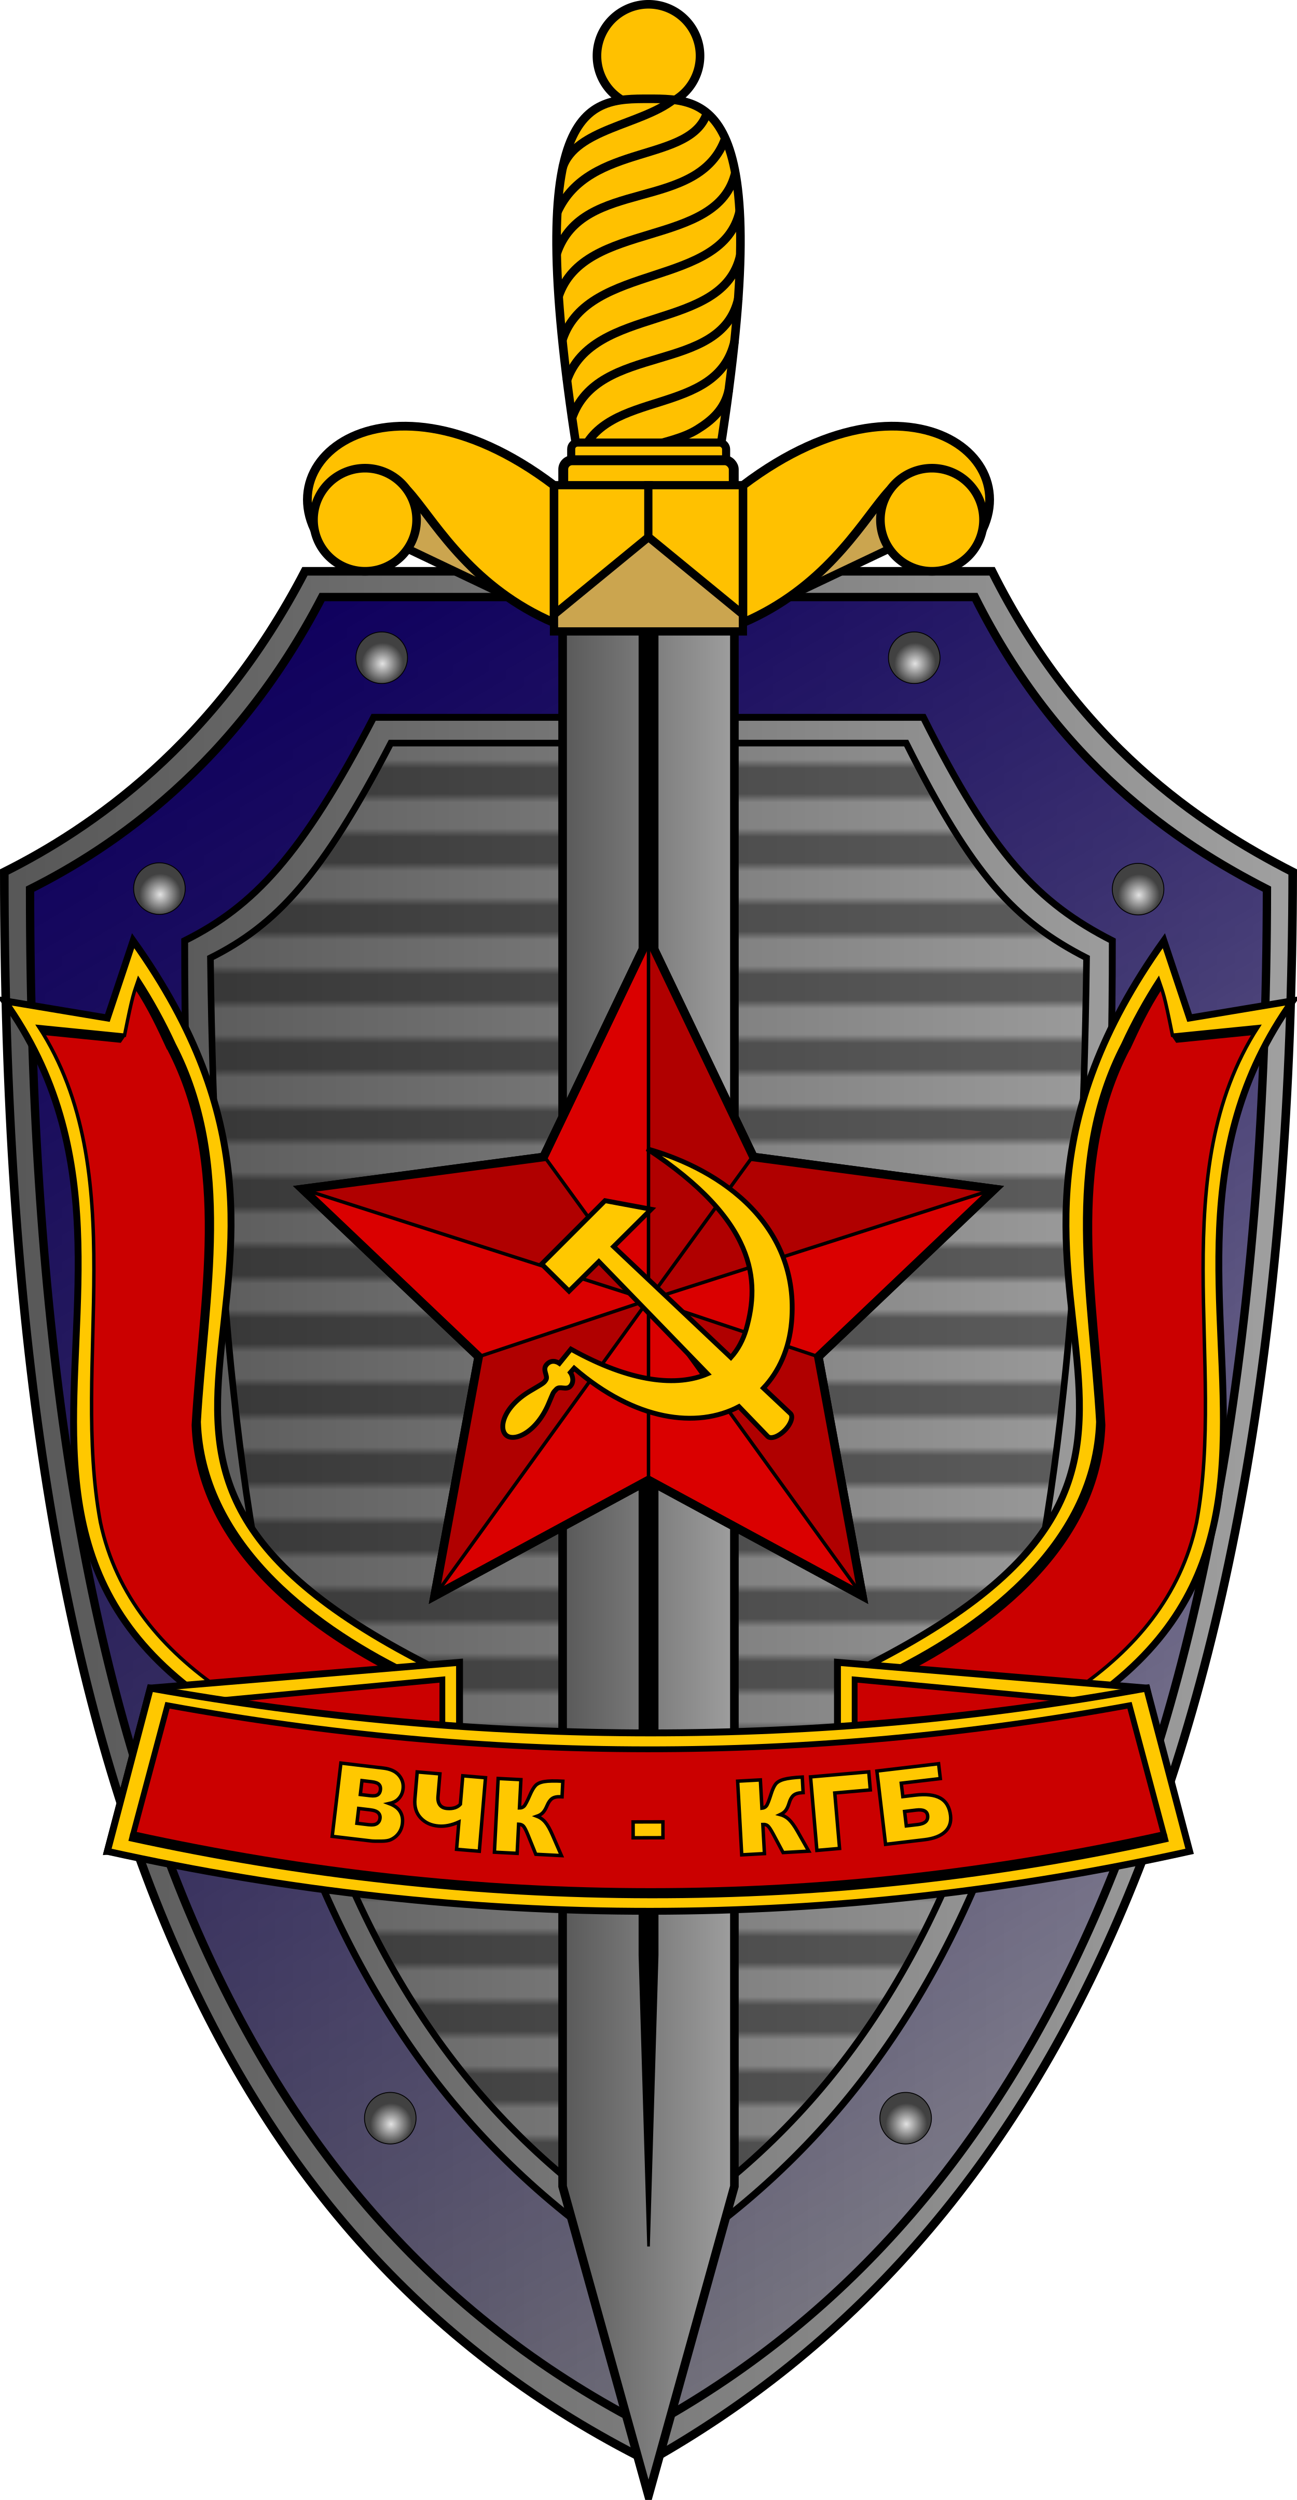 <?xml version="1.0" encoding="UTF-8" standalone="no"?>
<!-- Created with Inkscape (http://www.inkscape.org/) -->
<svg
   xmlns:dc="http://purl.org/dc/elements/1.1/"
   xmlns:cc="http://web.resource.org/cc/"
   xmlns:rdf="http://www.w3.org/1999/02/22-rdf-syntax-ns#"
   xmlns:svg="http://www.w3.org/2000/svg"
   xmlns="http://www.w3.org/2000/svg"
   xmlns:xlink="http://www.w3.org/1999/xlink"
   xmlns:sodipodi="http://sodipodi.sourceforge.net/DTD/sodipodi-0.dtd"
   xmlns:inkscape="http://www.inkscape.org/namespaces/inkscape"
   width="151"
   height="291"
   id="svg2"
   sodipodi:version="0.32"
   inkscape:version="0.44"
   sodipodi:docbase="C:\Documents and Settings\jgaray\My Documents\Personal\Wikipedia"
   sodipodi:docname="Emblema KGB.svg"
   version="1.0">
  <defs
     id="defs4">
    <pattern
       inkscape:collect="always"
       xlink:href="#pattern76970"
       id="pattern2238"
       patternTransform="translate(301.599,430.536)" />
    <pattern
       inkscape:collect="always"
       xlink:href="#pattern70704"
       id="pattern70719"
       patternTransform="translate(557.433,502.087)" />
    <pattern
       inkscape:collect="always"
       xlink:href="#pattern12947"
       id="pattern70704"
       patternTransform="translate(395.505,498.551)" />
    <linearGradient
       id="linearGradient46837">
      <stop
         id="stop46839"
         offset="0"
         style="stop-color:#e2e2e2;stop-opacity:1;" />
      <stop
         id="stop46841"
         offset="1"
         style="stop-color:#414141;stop-opacity:1;" />
    </linearGradient>
    <linearGradient
       id="linearGradient5809">
      <stop
         style="stop-color:#575757;stop-opacity:1;"
         offset="0"
         id="stop5811" />
      <stop
         style="stop-color:#a0a0a0;stop-opacity:1;"
         offset="1"
         id="stop5813" />
    </linearGradient>
    <linearGradient
       id="linearGradient4014">
      <stop
         style="stop-color:#0f005e;stop-opacity:1;"
         offset="0"
         id="stop4016" />
      <stop
         style="stop-color:#0f005e;stop-opacity:0;"
         offset="1"
         id="stop4018" />
    </linearGradient>
    <linearGradient
       inkscape:collect="always"
       xlink:href="#linearGradient4014"
       id="linearGradient4922"
       x1="427.675"
       y1="548.427"
       x2="657.952"
       y2="547.082"
       gradientUnits="userSpaceOnUse"
       gradientTransform="matrix(0.5,0.866,-0.866,0.5,757.296,-186.249)" />
    <linearGradient
       inkscape:collect="always"
       xlink:href="#linearGradient5809"
       id="linearGradient5815"
       x1="464.5"
       y1="562.362"
       x2="615.5"
       y2="562.362"
       gradientUnits="userSpaceOnUse" />
    <linearGradient
       inkscape:collect="always"
       xlink:href="#linearGradient5809"
       id="linearGradient5843"
       gradientUnits="userSpaceOnUse"
       x1="464.5"
       y1="562.362"
       x2="615.5"
       y2="562.362"
       gradientTransform="matrix(0.8,0,0,0.8,108,107.472)" />
    <pattern
       patternUnits="userSpaceOnUse"
       width="19"
       height="9.143"
       patternTransform="translate(494.5,502.794)"
       id="pattern12947">
      <rect
         y="4.575"
         x="0.575"
         height="3.994"
         width="17.851"
         id="rect7623"
         style="opacity:0;fill:black;fill-opacity:1;stroke:black;stroke-width:1.149;stroke-miterlimit:4;stroke-dasharray:none;stroke-opacity:1" />
      <rect
         y="0.5"
         x="0.5"
         height="3"
         width="18"
         id="rect7621"
         style="opacity:0.383;fill:black;fill-opacity:1;stroke:black;stroke-width:1;stroke-miterlimit:4;stroke-dasharray:none;stroke-opacity:1" />
    </pattern>
    <linearGradient
       inkscape:collect="always"
       xlink:href="#linearGradient5809"
       id="linearGradient15617"
       x1="529.5"
       y1="567.362"
       x2="550.5"
       y2="567.362"
       gradientUnits="userSpaceOnUse" />
    <radialGradient
       inkscape:collect="always"
       xlink:href="#linearGradient46837"
       id="radialGradient46835"
       cx="509.002"
       cy="465.923"
       fx="509.002"
       fy="465.923"
       r="3.2"
       gradientUnits="userSpaceOnUse"
       gradientTransform="matrix(-0.449,0.615,-0.608,-0.444,1020.914,357.892)" />
    <radialGradient
       inkscape:collect="always"
       xlink:href="#linearGradient46837"
       id="radialGradient48615"
       gradientUnits="userSpaceOnUse"
       gradientTransform="matrix(-0.449,0.615,-0.608,-0.444,1020.914,357.892)"
       cx="509.002"
       cy="465.923"
       fx="509.002"
       fy="465.923"
       r="3.2" />
    <radialGradient
       inkscape:collect="always"
       xlink:href="#linearGradient46837"
       id="radialGradient48619"
       gradientUnits="userSpaceOnUse"
       gradientTransform="matrix(-0.449,0.615,-0.608,-0.444,1020.914,357.892)"
       cx="509.002"
       cy="465.923"
       fx="509.002"
       fy="465.923"
       r="3.2" />
    <radialGradient
       inkscape:collect="always"
       xlink:href="#linearGradient46837"
       id="radialGradient48623"
       gradientUnits="userSpaceOnUse"
       gradientTransform="matrix(-0.449,0.615,-0.608,-0.444,1020.914,357.892)"
       cx="509.002"
       cy="465.923"
       fx="509.002"
       fy="465.923"
       r="3.2" />
    <radialGradient
       inkscape:collect="always"
       xlink:href="#linearGradient46837"
       id="radialGradient48627"
       gradientUnits="userSpaceOnUse"
       gradientTransform="matrix(-0.449,0.615,-0.608,-0.444,1020.914,357.892)"
       cx="509.002"
       cy="465.923"
       fx="509.002"
       fy="465.923"
       r="3.2" />
    <radialGradient
       inkscape:collect="always"
       xlink:href="#linearGradient46837"
       id="radialGradient48631"
       gradientUnits="userSpaceOnUse"
       gradientTransform="matrix(-0.449,0.615,-0.608,-0.444,1020.914,357.892)"
       cx="509.002"
       cy="465.923"
       fx="509.002"
       fy="465.923"
       r="3.2" />
    <linearGradient
       inkscape:collect="always"
       xlink:href="#linearGradient5809"
       id="linearGradient70591"
       gradientUnits="userSpaceOnUse"
       x1="464.5"
       y1="562.362"
       x2="615.5"
       y2="562.362" />
    <linearGradient
       inkscape:collect="always"
       xlink:href="#linearGradient4014"
       id="linearGradient70593"
       gradientUnits="userSpaceOnUse"
       gradientTransform="matrix(0.5,0.866,-0.866,0.5,757.296,-186.249)"
       x1="427.675"
       y1="548.427"
       x2="657.952"
       y2="547.082" />
    <linearGradient
       inkscape:collect="always"
       xlink:href="#linearGradient5809"
       id="linearGradient70595"
       gradientUnits="userSpaceOnUse"
       gradientTransform="matrix(0.8,0,0,0.8,108,107.472)"
       x1="464.5"
       y1="562.362"
       x2="615.5"
       y2="562.362" />
    <radialGradient
       inkscape:collect="always"
       xlink:href="#linearGradient46837"
       id="radialGradient70597"
       gradientUnits="userSpaceOnUse"
       gradientTransform="matrix(-0.449,0.615,-0.608,-0.444,1020.914,357.892)"
       cx="509.002"
       cy="465.923"
       fx="509.002"
       fy="465.923"
       r="3.2" />
    <radialGradient
       inkscape:collect="always"
       xlink:href="#linearGradient46837"
       id="radialGradient70599"
       gradientUnits="userSpaceOnUse"
       gradientTransform="matrix(-0.449,0.615,-0.608,-0.444,1020.914,357.892)"
       cx="509.002"
       cy="465.923"
       fx="509.002"
       fy="465.923"
       r="3.2" />
    <radialGradient
       inkscape:collect="always"
       xlink:href="#linearGradient46837"
       id="radialGradient70601"
       gradientUnits="userSpaceOnUse"
       gradientTransform="matrix(-0.449,0.615,-0.608,-0.444,1020.914,357.892)"
       cx="509.002"
       cy="465.923"
       fx="509.002"
       fy="465.923"
       r="3.2" />
    <radialGradient
       inkscape:collect="always"
       xlink:href="#linearGradient46837"
       id="radialGradient70603"
       gradientUnits="userSpaceOnUse"
       gradientTransform="matrix(-0.449,0.615,-0.608,-0.444,1020.914,357.892)"
       cx="509.002"
       cy="465.923"
       fx="509.002"
       fy="465.923"
       r="3.2" />
    <radialGradient
       inkscape:collect="always"
       xlink:href="#linearGradient46837"
       id="radialGradient70605"
       gradientUnits="userSpaceOnUse"
       gradientTransform="matrix(-0.449,0.615,-0.608,-0.444,1020.914,357.892)"
       cx="509.002"
       cy="465.923"
       fx="509.002"
       fy="465.923"
       r="3.2" />
    <radialGradient
       inkscape:collect="always"
       xlink:href="#linearGradient46837"
       id="radialGradient70607"
       gradientUnits="userSpaceOnUse"
       gradientTransform="matrix(-0.449,0.615,-0.608,-0.444,1020.914,357.892)"
       cx="509.002"
       cy="465.923"
       fx="509.002"
       fy="465.923"
       r="3.2" />
    <linearGradient
       inkscape:collect="always"
       xlink:href="#linearGradient5809"
       id="linearGradient70609"
       gradientUnits="userSpaceOnUse"
       x1="529.5"
       y1="567.362"
       x2="550.5"
       y2="567.362" />
    <linearGradient
       inkscape:collect="always"
       xlink:href="#linearGradient5809"
       id="linearGradient70679"
       gradientUnits="userSpaceOnUse"
       x1="464.5"
       y1="562.362"
       x2="615.5"
       y2="562.362" />
    <linearGradient
       inkscape:collect="always"
       xlink:href="#linearGradient4014"
       id="linearGradient70681"
       gradientUnits="userSpaceOnUse"
       gradientTransform="matrix(0.5,0.866,-0.866,0.5,757.296,-186.249)"
       x1="427.675"
       y1="548.427"
       x2="657.952"
       y2="547.082" />
    <linearGradient
       inkscape:collect="always"
       xlink:href="#linearGradient5809"
       id="linearGradient70683"
       gradientUnits="userSpaceOnUse"
       gradientTransform="matrix(0.8,0,0,0.8,108,107.472)"
       x1="464.5"
       y1="562.362"
       x2="615.5"
       y2="562.362" />
    <radialGradient
       inkscape:collect="always"
       xlink:href="#linearGradient46837"
       id="radialGradient70685"
       gradientUnits="userSpaceOnUse"
       gradientTransform="matrix(-0.449,0.615,-0.608,-0.444,1020.914,357.892)"
       cx="509.002"
       cy="465.923"
       fx="509.002"
       fy="465.923"
       r="3.2" />
    <radialGradient
       inkscape:collect="always"
       xlink:href="#linearGradient46837"
       id="radialGradient70687"
       gradientUnits="userSpaceOnUse"
       gradientTransform="matrix(-0.449,0.615,-0.608,-0.444,1020.914,357.892)"
       cx="509.002"
       cy="465.923"
       fx="509.002"
       fy="465.923"
       r="3.2" />
    <radialGradient
       inkscape:collect="always"
       xlink:href="#linearGradient46837"
       id="radialGradient70689"
       gradientUnits="userSpaceOnUse"
       gradientTransform="matrix(-0.449,0.615,-0.608,-0.444,1020.914,357.892)"
       cx="509.002"
       cy="465.923"
       fx="509.002"
       fy="465.923"
       r="3.2" />
    <radialGradient
       inkscape:collect="always"
       xlink:href="#linearGradient46837"
       id="radialGradient70691"
       gradientUnits="userSpaceOnUse"
       gradientTransform="matrix(-0.449,0.615,-0.608,-0.444,1020.914,357.892)"
       cx="509.002"
       cy="465.923"
       fx="509.002"
       fy="465.923"
       r="3.2" />
    <radialGradient
       inkscape:collect="always"
       xlink:href="#linearGradient46837"
       id="radialGradient70693"
       gradientUnits="userSpaceOnUse"
       gradientTransform="matrix(-0.449,0.615,-0.608,-0.444,1020.914,357.892)"
       cx="509.002"
       cy="465.923"
       fx="509.002"
       fy="465.923"
       r="3.2" />
    <radialGradient
       inkscape:collect="always"
       xlink:href="#linearGradient46837"
       id="radialGradient70695"
       gradientUnits="userSpaceOnUse"
       gradientTransform="matrix(-0.449,0.615,-0.608,-0.444,1020.914,357.892)"
       cx="509.002"
       cy="465.923"
       fx="509.002"
       fy="465.923"
       r="3.2" />
    <linearGradient
       inkscape:collect="always"
       xlink:href="#linearGradient5809"
       id="linearGradient70707"
       gradientUnits="userSpaceOnUse"
       gradientTransform="matrix(0.8,0,0,0.8,9.005,103.23)"
       x1="464.5"
       y1="562.362"
       x2="615.5"
       y2="562.362" />
    <linearGradient
       inkscape:collect="always"
       xlink:href="#linearGradient4014"
       id="linearGradient70710"
       gradientUnits="userSpaceOnUse"
       gradientTransform="matrix(0.5,0.866,-0.866,0.5,658.301,-190.491)"
       x1="427.675"
       y1="548.427"
       x2="657.952"
       y2="547.082" />
    <linearGradient
       inkscape:collect="always"
       xlink:href="#linearGradient5809"
       id="linearGradient70713"
       gradientUnits="userSpaceOnUse"
       x1="464.5"
       y1="562.362"
       x2="615.5"
       y2="562.362"
       gradientTransform="translate(-98.995,-4.243)" />
    <pattern
       patternUnits="userSpaceOnUse"
       width="344.891"
       height="7.955"
       patternTransform="translate(301.599,430.536)"
       id="pattern76970">
      <rect
         style="opacity:0;fill:#ffc800;fill-opacity:1;fill-rule:nonzero;stroke:none;stroke-width:0.4;stroke-miterlimit:4;stroke-dasharray:none;stroke-opacity:1"
         id="rect71608"
         width="344.891"
         height="3.977"
         x="0"
         y="3.977"
         rx="0"
         ry="3.977" />
      <rect
         ry="3.977"
         rx="0"
         y="0"
         x="0"
         height="3.977"
         width="344.891"
         id="rect70721"
         style="opacity:0.4;fill:black;fill-opacity:1;fill-rule:nonzero;stroke:none;stroke-width:0.4;stroke-miterlimit:4;stroke-dasharray:none;stroke-opacity:1" />
    </pattern>
    <linearGradient
       inkscape:collect="always"
       xlink:href="#linearGradient5809"
       id="linearGradient2281"
       gradientUnits="userSpaceOnUse"
       gradientTransform="translate(-98.995,-4.243)"
       x1="464.5"
       y1="562.362"
       x2="615.5"
       y2="562.362" />
    <linearGradient
       inkscape:collect="always"
       xlink:href="#linearGradient4014"
       id="linearGradient2283"
       gradientUnits="userSpaceOnUse"
       gradientTransform="matrix(0.5,0.866,-0.866,0.5,658.301,-190.491)"
       x1="427.675"
       y1="548.427"
       x2="657.952"
       y2="547.082" />
    <linearGradient
       inkscape:collect="always"
       xlink:href="#linearGradient5809"
       id="linearGradient2285"
       gradientUnits="userSpaceOnUse"
       gradientTransform="matrix(0.8,0,0,0.8,9.005,103.23)"
       x1="464.5"
       y1="562.362"
       x2="615.5"
       y2="562.362" />
    <radialGradient
       inkscape:collect="always"
       xlink:href="#linearGradient46837"
       id="radialGradient2287"
       gradientUnits="userSpaceOnUse"
       gradientTransform="matrix(-0.449,0.615,-0.608,-0.444,1020.914,357.892)"
       cx="509.002"
       cy="465.923"
       fx="509.002"
       fy="465.923"
       r="3.2" />
    <radialGradient
       inkscape:collect="always"
       xlink:href="#linearGradient46837"
       id="radialGradient2289"
       gradientUnits="userSpaceOnUse"
       gradientTransform="matrix(-0.449,0.615,-0.608,-0.444,1020.914,357.892)"
       cx="509.002"
       cy="465.923"
       fx="509.002"
       fy="465.923"
       r="3.2" />
    <radialGradient
       inkscape:collect="always"
       xlink:href="#linearGradient46837"
       id="radialGradient2291"
       gradientUnits="userSpaceOnUse"
       gradientTransform="matrix(-0.449,0.615,-0.608,-0.444,1020.914,357.892)"
       cx="509.002"
       cy="465.923"
       fx="509.002"
       fy="465.923"
       r="3.2" />
    <radialGradient
       inkscape:collect="always"
       xlink:href="#linearGradient46837"
       id="radialGradient2293"
       gradientUnits="userSpaceOnUse"
       gradientTransform="matrix(-0.449,0.615,-0.608,-0.444,1020.914,357.892)"
       cx="509.002"
       cy="465.923"
       fx="509.002"
       fy="465.923"
       r="3.2" />
    <radialGradient
       inkscape:collect="always"
       xlink:href="#linearGradient46837"
       id="radialGradient2295"
       gradientUnits="userSpaceOnUse"
       gradientTransform="matrix(-0.449,0.615,-0.608,-0.444,1020.914,357.892)"
       cx="509.002"
       cy="465.923"
       fx="509.002"
       fy="465.923"
       r="3.2" />
    <radialGradient
       inkscape:collect="always"
       xlink:href="#linearGradient46837"
       id="radialGradient2297"
       gradientUnits="userSpaceOnUse"
       gradientTransform="matrix(-0.449,0.615,-0.608,-0.444,1020.914,357.892)"
       cx="509.002"
       cy="465.923"
       fx="509.002"
       fy="465.923"
       r="3.2" />
    <linearGradient
       inkscape:collect="always"
       xlink:href="#linearGradient5809"
       id="linearGradient2314"
       gradientUnits="userSpaceOnUse"
       x1="529.5"
       y1="567.362"
       x2="550.5"
       y2="567.362"
       gradientTransform="translate(-99.495,-4.243)" />
    <linearGradient
       inkscape:collect="always"
       xlink:href="#linearGradient5809"
       id="linearGradient2422"
       gradientUnits="userSpaceOnUse"
       gradientTransform="translate(-98.995,-4.243)"
       x1="464.5"
       y1="562.362"
       x2="615.5"
       y2="562.362" />
    <linearGradient
       inkscape:collect="always"
       xlink:href="#linearGradient4014"
       id="linearGradient2424"
       gradientUnits="userSpaceOnUse"
       gradientTransform="matrix(0.5,0.866,-0.866,0.5,658.301,-190.491)"
       x1="427.675"
       y1="548.427"
       x2="657.952"
       y2="547.082" />
    <linearGradient
       inkscape:collect="always"
       xlink:href="#linearGradient5809"
       id="linearGradient2426"
       gradientUnits="userSpaceOnUse"
       gradientTransform="matrix(0.8,0,0,0.8,9.005,103.23)"
       x1="464.5"
       y1="562.362"
       x2="615.5"
       y2="562.362" />
    <radialGradient
       inkscape:collect="always"
       xlink:href="#linearGradient46837"
       id="radialGradient2428"
       gradientUnits="userSpaceOnUse"
       gradientTransform="matrix(-0.449,0.615,-0.608,-0.444,1020.914,357.892)"
       cx="509.002"
       cy="465.923"
       fx="509.002"
       fy="465.923"
       r="3.2" />
    <radialGradient
       inkscape:collect="always"
       xlink:href="#linearGradient46837"
       id="radialGradient2430"
       gradientUnits="userSpaceOnUse"
       gradientTransform="matrix(-0.449,0.615,-0.608,-0.444,1020.914,357.892)"
       cx="509.002"
       cy="465.923"
       fx="509.002"
       fy="465.923"
       r="3.2" />
    <radialGradient
       inkscape:collect="always"
       xlink:href="#linearGradient46837"
       id="radialGradient2432"
       gradientUnits="userSpaceOnUse"
       gradientTransform="matrix(-0.449,0.615,-0.608,-0.444,1020.914,357.892)"
       cx="509.002"
       cy="465.923"
       fx="509.002"
       fy="465.923"
       r="3.2" />
    <radialGradient
       inkscape:collect="always"
       xlink:href="#linearGradient46837"
       id="radialGradient2434"
       gradientUnits="userSpaceOnUse"
       gradientTransform="matrix(-0.449,0.615,-0.608,-0.444,1020.914,357.892)"
       cx="509.002"
       cy="465.923"
       fx="509.002"
       fy="465.923"
       r="3.2" />
    <radialGradient
       inkscape:collect="always"
       xlink:href="#linearGradient46837"
       id="radialGradient2436"
       gradientUnits="userSpaceOnUse"
       gradientTransform="matrix(-0.449,0.615,-0.608,-0.444,1020.914,357.892)"
       cx="509.002"
       cy="465.923"
       fx="509.002"
       fy="465.923"
       r="3.2" />
    <radialGradient
       inkscape:collect="always"
       xlink:href="#linearGradient46837"
       id="radialGradient2438"
       gradientUnits="userSpaceOnUse"
       gradientTransform="matrix(-0.449,0.615,-0.608,-0.444,1020.914,357.892)"
       cx="509.002"
       cy="465.923"
       fx="509.002"
       fy="465.923"
       r="3.2" />
    <linearGradient
       inkscape:collect="always"
       xlink:href="#linearGradient5809"
       id="linearGradient2440"
       gradientUnits="userSpaceOnUse"
       gradientTransform="translate(-99.495,-4.243)"
       x1="529.5"
       y1="567.362"
       x2="550.5"
       y2="567.362" />
  </defs>
  <sodipodi:namedview
     id="base"
     pagecolor="#ffffff"
     bordercolor="#666666"
     borderopacity="1.0"
     gridtolerance="10000"
     guidetolerance="50"
     objecttolerance="10000"
     inkscape:pageopacity="0.0"
     inkscape:pageshadow="2"
     inkscape:zoom="1"
     inkscape:cx="438.21176"
     inkscape:cy="64.188119"
     inkscape:document-units="px"
     inkscape:current-layer="g2351"
     inkscape:grid-points="true"
     inkscape:grid-bbox="false"
     inkscape:object-nodes="false"
     inkscape:object-points="false"
     inkscape:object-bbox="false"
     inkscape:guide-points="false"
     inkscape:guide-bbox="false"
     inkscape:object-paths="false"
     showgrid="false"
     inkscape:window-width="1272"
     inkscape:window-height="736"
     inkscape:window-x="0"
     inkscape:window-y="0" />
  <g
     inkscape:label="Layer 1"
     inkscape:groupmode="layer"
     id="layer1"
     transform="translate(-365.005,-381.62)">
    <g
       id="g2351">
      <g
         id="g2146">
        <g
           id="g2251"
           transform="translate(-0.5,0)">
          <path
             sodipodi:nodetypes="cccccc"
             id="path2235"
             d="M 516.005,483.12 C 515.855,587.542 486.876,642.364 441.005,668.12 C 391.005,643.12 366.005,588.12 366.005,483.12 C 376.005,478.12 390.55,468.267 401.005,448.12 L 481.005,448.12 C 491.005,468.12 505.146,477.564 516.005,483.12 z "
             style="fill:url(#linearGradient2422);fill-opacity:1;stroke:black;stroke-width:1;stroke-miterlimit:4;stroke-opacity:1" />
          <path
             inkscape:transform-center-y="-0.12716073"
             inkscape:transform-center-x="-0.33193604"
             style="fill:url(#linearGradient2424);fill-opacity:1;stroke:black;stroke-width:0.97;stroke-miterlimit:4;stroke-opacity:1"
             d="M 513.005,485.12 C 512.859,586.441 485.005,640.12 441.005,664.12 C 394.005,640.12 369.005,587.001 369.005,485.12 C 378.708,480.268 392.861,470.669 403.005,451.12 L 479.005,451.12 C 488.708,470.526 502.468,479.729 513.005,485.12 z "
             id="path3127"
             sodipodi:nodetypes="cccccc" />
          <path
             style="fill:url(#linearGradient2426);fill-opacity:1;stroke:black;stroke-width:0.8;stroke-miterlimit:4;stroke-opacity:1"
             d="M 495.005,491.12 C 495.005,575.12 481.005,621.12 441.005,646.12 C 401.005,621.12 387.005,575.12 387.005,491.12 C 395.005,487.12 400.641,481.238 409.005,465.12 L 473.005,465.12 C 481.005,481.12 486.318,486.675 495.005,491.12 z "
             id="path5835"
             sodipodi:nodetypes="cccccc" />
          <path
             sodipodi:nodetypes="cccccc"
             id="path7615"
             d="M 492.005,493.12 C 491.005,573.12 479.005,618.12 441.005,642.12 C 403.005,618.12 391.005,573.12 390.005,493.12 C 397.685,489.28 402.976,483.593 411.005,468.12 L 471.005,468.12 C 478.685,483.48 483.665,488.853 492.005,493.12 z "
             style="fill:url(#pattern2238);fill-opacity:1;stroke:black;stroke-width:0.768;stroke-miterlimit:4;stroke-opacity:1" />
          <path
             transform="translate(-99.057,-5.18)"
             d="M 512 463.362 A 3 3 0 1 1  506,463.362 A 3 3 0 1 1  512 463.362 z"
             sodipodi:ry="3"
             sodipodi:rx="3"
             sodipodi:cy="463.36218"
             sodipodi:cx="509"
             id="path45942"
             style="fill:url(#radialGradient2428);fill-opacity:1;fill-rule:nonzero;stroke:black;stroke-width:0.1;stroke-miterlimit:4;stroke-dasharray:none;stroke-opacity:1"
             sodipodi:type="arc" />
          <path
             sodipodi:type="arc"
             style="fill:url(#radialGradient2430);fill-opacity:1;fill-rule:nonzero;stroke:black;stroke-width:0.1;stroke-miterlimit:4;stroke-dasharray:none;stroke-opacity:1"
             id="path48613"
             sodipodi:cx="509"
             sodipodi:cy="463.36218"
             sodipodi:rx="3"
             sodipodi:ry="3"
             d="M 512 463.362 A 3 3 0 1 1  506,463.362 A 3 3 0 1 1  512 463.362 z"
             transform="translate(-37.057,-5.18)" />
          <path
             sodipodi:type="arc"
             style="fill:url(#radialGradient2432);fill-opacity:1;fill-rule:nonzero;stroke:black;stroke-width:0.1;stroke-miterlimit:4;stroke-dasharray:none;stroke-opacity:1"
             id="path48617"
             sodipodi:cx="509"
             sodipodi:cy="463.36218"
             sodipodi:rx="3"
             sodipodi:ry="3"
             d="M 512 463.362 A 3 3 0 1 1  506,463.362 A 3 3 0 1 1  512 463.362 z"
             transform="translate(-124.933,21.695)" />
          <path
             transform="translate(-10.995,21.757)"
             d="M 512 463.362 A 3 3 0 1 1  506,463.362 A 3 3 0 1 1  512 463.362 z"
             sodipodi:ry="3"
             sodipodi:rx="3"
             sodipodi:cy="463.36218"
             sodipodi:cx="509"
             id="path48621"
             style="fill:url(#radialGradient2434);fill-opacity:1;fill-rule:nonzero;stroke:black;stroke-width:0.1;stroke-miterlimit:4;stroke-dasharray:none;stroke-opacity:1"
             sodipodi:type="arc" />
          <path
             transform="translate(-98.057,164.82)"
             d="M 512 463.362 A 3 3 0 1 1  506,463.362 A 3 3 0 1 1  512 463.362 z"
             sodipodi:ry="3"
             sodipodi:rx="3"
             sodipodi:cy="463.36218"
             sodipodi:cx="509"
             id="path48625"
             style="fill:url(#radialGradient2436);fill-opacity:1;fill-rule:nonzero;stroke:black;stroke-width:0.1;stroke-miterlimit:4;stroke-dasharray:none;stroke-opacity:1"
             sodipodi:type="arc" />
          <path
             sodipodi:type="arc"
             style="fill:url(#radialGradient2438);fill-opacity:1;fill-rule:nonzero;stroke:black;stroke-width:0.1;stroke-miterlimit:4;stroke-dasharray:none;stroke-opacity:1"
             id="path48629"
             sodipodi:cx="509"
             sodipodi:cy="463.36218"
             sodipodi:rx="3"
             sodipodi:ry="3"
             d="M 512 463.362 A 3 3 0 1 1  506,463.362 A 3 3 0 1 1  512 463.362 z"
             transform="translate(-38.057,164.82)" />
        </g>
        <g
           id="g2323">
          <path
             style="fill:#cba54f;fill-opacity:1;fill-rule:nonzero;stroke:black;stroke-width:0.942;stroke-miterlimit:4;stroke-opacity:1"
             d="M 429.503,453.612 L 408.505,443.62 L 407.505,438.62 L 429.505,438.62 L 429.503,453.612 z "
             id="path28986"
             sodipodi:nodetypes="ccccc" />
          <path
             sodipodi:nodetypes="ccccc"
             id="path28988"
             d="M 472.505,443.62 L 451.483,453.598 L 451.505,438.62 L 473.505,438.62 L 472.505,443.62 z "
             style="fill:#cba54f;fill-opacity:1;fill-rule:nonzero;stroke:black;stroke-width:0.913;stroke-miterlimit:4;stroke-opacity:1" />
          <path
             transform="translate(-66.495,-58.243)"
             d="M 513 446.362 A 6 6 0 1 1  501,446.362 A 6 6 0 1 1  513 446.362 z"
             sodipodi:ry="6"
             sodipodi:rx="6"
             sodipodi:cy="446.36218"
             sodipodi:cx="507"
             id="path23616"
             style="fill:#ffc100;fill-opacity:1;fill-rule:nonzero;stroke:black;stroke-width:1;stroke-miterlimit:4;stroke-dasharray:none;stroke-opacity:1"
             sodipodi:type="arc" />
          <path
             sodipodi:nodetypes="csz"
             id="path21842"
             d="M 432.505,436.12 C 425.505,393.12 433.505,393.12 440.505,393.12 C 447.505,393.12 455.505,393.12 448.505,436.12"
             style="fill:#ffc100;fill-opacity:1;fill-rule:nonzero;stroke:black;stroke-width:1;stroke-miterlimit:4;stroke-dasharray:none;stroke-opacity:1" />
          <path
             style="fill:none;fill-opacity:1;fill-rule:nonzero;stroke:black;stroke-width:1;stroke-miterlimit:4;stroke-dasharray:none;stroke-opacity:1"
             d="M 443.411,393.213 C 439.631,396.169 432.005,396.62 430.505,401.12"
             id="path27214"
             sodipodi:nodetypes="cc" />
          <path
             style="fill:#ffc100;fill-opacity:1;fill-rule:nonzero;stroke:black;stroke-width:1.017;stroke-miterlimit:4;stroke-opacity:1"
             d="M 404.648,447.116 C 412.505,425.12 410.865,446.117 429.514,454.111 L 429.514,438.123 C 408.764,422.394 393.251,437.124 404.648,447.116 z "
             id="path18281"
             sodipodi:nodetypes="cccc" />
          <path
             transform="translate(-99.495,-4.243)"
             d="M 513 446.362 A 6 6 0 1 1  501,446.362 A 6 6 0 1 1  513 446.362 z"
             sodipodi:ry="6"
             sodipodi:rx="6"
             sodipodi:cy="446.36218"
             sodipodi:cx="507"
             id="path15619"
             style="fill:#ffc100;fill-opacity:1;fill-rule:nonzero;stroke:black;stroke-width:1;stroke-miterlimit:4;stroke-dasharray:none;stroke-opacity:1"
             sodipodi:type="arc" />
          <path
             sodipodi:nodetypes="cccc"
             id="path16508"
             d="M 476.362,447.116 C 468.505,425.12 470.145,446.117 451.496,454.111 L 451.496,438.123 C 472.246,422.394 487.759,437.124 476.362,447.116 z "
             style="fill:#ffc100;fill-opacity:1;fill-rule:nonzero;stroke:black;stroke-width:1.017;stroke-miterlimit:4;stroke-opacity:1" />
          <path
             transform="translate(-33.495,-4.243)"
             sodipodi:type="arc"
             style="fill:#ffc100;fill-opacity:1;fill-rule:nonzero;stroke:black;stroke-width:1;stroke-miterlimit:4;stroke-dasharray:none;stroke-opacity:1"
             id="path16506"
             sodipodi:cx="507"
             sodipodi:cy="446.36218"
             sodipodi:rx="6"
             sodipodi:ry="6"
             d="M 513 446.362 A 6 6 0 1 1  501,446.362 A 6 6 0 1 1  513 446.362 z" />
          <path
             sodipodi:nodetypes="cccccc"
             id="path13838"
             d="M 450.505,454.12 L 450.505,636.12 L 440.505,672.12 L 430.505,636.12 L 430.505,454.12 L 450.505,454.12 z "
             style="fill:url(#linearGradient2440);fill-opacity:1;fill-rule:nonzero;stroke:black;stroke-width:1;stroke-miterlimit:4;stroke-opacity:1" />
          <path
             style="fill:black;fill-opacity:1;fill-rule:nonzero;stroke:black;stroke-width:0.307;stroke-miterlimit:4;stroke-opacity:1"
             d="M 441.512,453.773 L 441.512,609.203 L 440.51,643.114 L 439.508,609.203 L 439.508,453.773 L 441.512,453.773 z "
             id="path29875"
             sodipodi:nodetypes="cccccc" />
          <path
             sodipodi:nodetypes="ccccc"
             id="path18291"
             d="M 451.495,455.119 L 429.504,455.119 L 429.504,439.098 L 451.495,439.098 L 451.495,455.119 z "
             style="fill:#cba54f;fill-opacity:1;fill-rule:nonzero;stroke:black;stroke-width:0.958;stroke-miterlimit:4;stroke-opacity:1" />
          <path
             sodipodi:nodetypes="cc"
             id="path24513"
             d="M 451.13,406.182 C 449.13,415.182 433.505,412.12 430.505,421.12"
             style="fill:none;fill-opacity:1;fill-rule:nonzero;stroke:black;stroke-width:1;stroke-miterlimit:4;stroke-dasharray:none;stroke-opacity:1" />
          <path
             style="fill:none;fill-opacity:1;fill-rule:nonzero;stroke:black;stroke-width:1;stroke-miterlimit:4;stroke-dasharray:none;stroke-opacity:1"
             d="M 451.19,411.338 C 449.19,420.338 433.974,416.995 430.974,425.995"
             id="path26309"
             sodipodi:nodetypes="cc" />
          <path
             sodipodi:nodetypes="cc"
             id="path26311"
             d="M 450.974,416.338 C 448.974,425.338 434.567,421.37 431.567,430.37"
             style="fill:none;fill-opacity:1;fill-rule:nonzero;stroke:black;stroke-width:1;stroke-miterlimit:4;stroke-dasharray:none;stroke-opacity:1" />
          <path
             style="fill:none;fill-opacity:1;fill-rule:nonzero;stroke:black;stroke-width:1;stroke-miterlimit:4;stroke-dasharray:none;stroke-opacity:1"
             d="M 450.536,421.307 C 448.536,430.307 435.38,426.745 432.63,434.713"
             id="path26313"
             sodipodi:nodetypes="cc" />
          <path
             sodipodi:nodetypes="css"
             id="path26315"
             d="M 449.845,427.057 C 449.345,429.307 447.853,430.572 446.18,431.609 C 444.508,432.646 442.346,433.058 440.241,433.691"
             style="fill:none;fill-opacity:1;fill-rule:nonzero;stroke:black;stroke-width:1;stroke-miterlimit:4;stroke-dasharray:none;stroke-opacity:1" />
          <rect
             ry="0.751"
             style="fill:#ffc100;fill-opacity:1;fill-rule:nonzero;stroke:black;stroke-width:0.939;stroke-miterlimit:4;stroke-dasharray:none;stroke-opacity:1"
             id="rect20951"
             width="18.036"
             height="2.933"
             x="431.505"
             y="433.136" />
          <rect
             ry="1.059"
             y="435.194"
             x="430.58"
             height="3.993"
             width="19.851"
             id="rect19179"
             style="fill:#ffc100;fill-opacity:1;fill-rule:nonzero;stroke:black;stroke-width:1.149;stroke-miterlimit:4;stroke-dasharray:none;stroke-opacity:1" />
          <path
             sodipodi:nodetypes="ccccc"
             id="path18286"
             d="M 440.526,444.115 L 429.524,453.14 L 429.524,438.099 L 440.526,438.099 L 440.526,444.115 z "
             style="fill:#ffc100;fill-opacity:1;fill-rule:nonzero;stroke:black;stroke-width:0.959;stroke-miterlimit:4;stroke-opacity:1" />
          <path
             style="fill:#ffc100;fill-opacity:1;fill-rule:nonzero;stroke:black;stroke-width:0.959;stroke-miterlimit:4;stroke-opacity:1"
             d="M 440.484,444.115 L 451.486,453.14 L 451.486,438.099 L 440.484,438.099 L 440.484,444.115 z "
             id="path18289"
             sodipodi:nodetypes="ccccc" />
          <path
             style="fill:none;fill-opacity:1;fill-rule:nonzero;stroke:black;stroke-width:1;stroke-miterlimit:4;stroke-dasharray:none;stroke-opacity:1"
             d="M 447.38,394.557 C 445.661,400.745 433.599,398.057 429.88,406.338"
             id="path26317"
             sodipodi:nodetypes="cc" />
          <path
             sodipodi:nodetypes="cc"
             id="path26319"
             d="M 449.474,397.651 C 446.38,406.495 432.817,402.151 429.817,411.151"
             style="fill:none;fill-opacity:1;fill-rule:nonzero;stroke:black;stroke-width:1;stroke-miterlimit:4;stroke-dasharray:none;stroke-opacity:1" />
          <path
             style="fill:none;fill-opacity:1;fill-rule:nonzero;stroke:black;stroke-width:1;stroke-miterlimit:4;stroke-dasharray:none;stroke-opacity:1"
             d="M 450.63,401.651 C 448.63,410.651 433.036,407.12 430.036,416.12"
             id="path26321"
             sodipodi:nodetypes="cc" />
        </g>
        <g
           id="g70462"
           transform="translate(-99.495,-4.243)">
          <g
             id="g40659">
            <path
               style="fill:#da0000;fill-opacity:1;fill-rule:nonzero;stroke:black;stroke-width:1;stroke-miterlimit:4;stroke-opacity:1"
               d="M 540,495 L 552.22,520.543 L 580.289,524.272 L 559.772,543.787 L 564.9,571.634 L 540,558.152 L 515.1,571.634 L 520.228,543.787 L 499.711,524.272 L 527.78,520.543 L 540,495 z "
               id="path32612" />
            <path
               style="fill:#b00000;fill-opacity:1;fill-rule:nonzero;stroke:black;stroke-width:0.4;stroke-miterlimit:4;stroke-dasharray:none;stroke-opacity:1"
               d="M 540,495 L 552.22,520.543 L 540,537.362 L 540,495 z "
               id="path33500"
               sodipodi:nodetypes="cccc" />
            <path
               sodipodi:nodetypes="cccc"
               id="path36162"
               d="M 499.711,524.272 L 527.78,520.362 L 540,537.182 L 499.711,524.272 z "
               style="fill:#b00000;fill-opacity:1;fill-rule:nonzero;stroke:black;stroke-width:0.4;stroke-miterlimit:4;stroke-dasharray:none;stroke-opacity:1" />
            <path
               style="fill:#b00000;fill-opacity:1;fill-rule:nonzero;stroke:black;stroke-width:0.4;stroke-miterlimit:4;stroke-dasharray:none;stroke-opacity:1"
               d="M 580.289,524.272 L 552.22,520.362 L 540,537.182 L 580.289,524.272 z "
               id="path36164"
               sodipodi:nodetypes="cccc" />
            <path
               sodipodi:nodetypes="cccc"
               id="path36166"
               d="M 515.1,571.634 L 520.228,543.787 L 540,537.182 L 515.1,571.634 z "
               style="fill:#b00000;fill-opacity:1;fill-rule:nonzero;stroke:black;stroke-width:0.4;stroke-miterlimit:4;stroke-dasharray:none;stroke-opacity:1" />
            <path
               style="fill:#b00000;fill-opacity:1;fill-rule:nonzero;stroke:black;stroke-width:0.4;stroke-miterlimit:4;stroke-dasharray:none;stroke-opacity:1"
               d="M 564.9,571.634 L 559.772,543.787 L 540,537.182 L 564.9,571.634 z "
               id="path36170"
               sodipodi:nodetypes="cccc" />
            <path
               style="fill:#b00000;fill-opacity:1;fill-rule:nonzero;stroke:black;stroke-width:0.4;stroke-miterlimit:4;stroke-dasharray:none;stroke-opacity:1"
               d="M 540,558.152 C 540,538.362 540,537.182 540,537.182"
               id="path36172"
               sodipodi:nodetypes="cc" />
            <path
               id="path39750"
               d="M 540,495 L 552.22,520.543 L 580.289,524.272 L 559.772,543.787 L 564.9,571.634 L 540,558.152 L 515.1,571.634 L 520.228,543.787 L 499.711,524.272 L 527.78,520.543 L 540,495 z "
               style="fill:none;fill-opacity:1;fill-rule:nonzero;stroke:black;stroke-width:1;stroke-miterlimit:4;stroke-opacity:1" />
          </g>
          <path
             inkscape:href="#path44115"
             d="M 539.844,519.594 C 552.557,527.945 553.006,534.919 551.375,540.594 C 551.022,541.821 550.423,542.959 549.594,543.875 L 535.938,530.969 L 540.312,526.625 L 534.938,525.625 L 527.562,533 L 530.75,536.156 L 534.219,532.719 L 546.875,545.781 C 543.375,547.285 538.027,546.847 530.969,542.906 L 529.625,544.562 C 529.343,544.361 528.664,544.085 528.125,544.719 C 527.604,545.331 528.333,546.015 528.062,546.469 C 527.822,546.872 527.752,546.871 526.219,547.781 C 523.169,549.591 522.506,552.055 523.406,552.906 C 524.285,553.737 526.871,552.719 528.344,549.312 C 528.967,547.871 528.806,548.052 529.281,547.562 C 529.683,547.15 530.432,547.733 530.906,547.219 C 531.409,546.674 531.111,545.893 530.906,545.625 L 531.344,545.125 C 538.462,551.268 545.632,552.18 550.531,549.594 L 553.875,553.062 C 554.225,553.411 555.109,553.109 555.844,552.375 C 556.579,551.641 556.881,550.755 556.531,550.406 L 553.375,547.438 C 555.188,545.518 556.38,542.891 556.656,539.75 C 557.635,528.603 548.686,522.067 539.844,519.594 z "
             id="path44117"
             style="fill:#ffc800;fill-opacity:1;stroke:black;stroke-width:0.563;stroke-miterlimit:4;stroke-dasharray:none;stroke-opacity:1"
             xlink:href="#path44115"
             inkscape:original="M 539.84375 519.59375 C 552.55711 527.94543 553.00637 534.91942 551.375 540.59375 C 551.0221 541.82133 550.42254 542.95868 549.59375 543.875 L 535.9375 530.96875 L 540.3125 526.625 L 534.9375 525.625 L 527.5625 533 L 530.75 536.15625 L 534.21875 532.71875 L 546.875 545.78125 C 543.3748 547.28522 538.02698 546.84743 530.96875 542.90625 L 529.625 544.5625 C 529.34266 544.36056 528.66366 544.08545 528.125 544.71875 C 527.60419 545.33104 528.33286 546.01528 528.0625 546.46875 C 527.82208 546.87208 527.7524 546.87115 526.21875 547.78125 C 523.16937 549.59081 522.50579 552.05454 523.40625 552.90625 C 524.28495 553.73736 526.87106 552.71916 528.34375 549.3125 C 528.96675 547.87139 528.80554 548.05192 529.28125 547.5625 C 529.68257 547.14961 530.43197 547.73333 530.90625 547.21875 C 531.40874 546.67354 531.11134 545.89331 530.90625 545.625 L 531.34375 545.125 C 538.46243 551.26752 545.63242 552.18038 550.53125 549.59375 L 553.875 553.0625 C 554.22468 553.41141 555.10868 553.10856 555.84375 552.375 C 556.57883 551.64145 556.88091 550.7552 556.53125 550.40625 L 553.375 547.4375 C 555.18803 545.51848 556.38041 542.89096 556.65625 539.75 C 557.63521 528.6028 548.68636 522.06677 539.84375 519.59375 z "
             inkscape:radius="0"
             sodipodi:type="inkscape:offset" />
        </g>
        <g
           id="g2125">
          <g
             transform="matrix(-1,0,0,1,980.505,-4.243)"
             id="g65749">
            <path
               sodipodi:nodetypes="ccccc"
               id="path65751"
               d="M 515,595.362 C 445,575.362 490,537.362 465,502.362 L 477,504.362 L 480,495.362 C 510,537.362 465.25,555.112 515.25,580.112"
               style="fill:#ffc800;fill-opacity:1;fill-rule:nonzero;stroke:black;stroke-width:0.8;stroke-miterlimit:4;stroke-dasharray:none;stroke-opacity:1" />
            <path
               sodipodi:nodetypes="ccccccccc"
               id="path65753"
               d="M 479,506.362 C 469,505.362 479,506.362 469,505.362 C 480,522.362 472.752,544.632 476.188,563.062 C 479.84,580.3 497.992,588.125 513,592.688 C 512.865,588.091 517.774,581.542 511.883,580.403 C 500.153,574.609 488.165,565.009 487.688,551.375 C 488.523,536.749 491.909,521.129 484.781,507.438 C 483.583,504.83 482.194,502.304 480.625,499.875 C 480.052,501.583 480,501.362 479,506.362 z "
               style="fill:#cb0000;fill-opacity:1;fill-rule:nonzero;stroke:black;stroke-width:0.4;stroke-miterlimit:4;stroke-dasharray:none;stroke-opacity:1" />
            <path
               sodipodi:nodetypes="cccccccscccssccsssscsssccccccccc"
               id="path65755"
               d="M 480.656,499.969 L 480.219,500.969 C 481.775,503.379 482.749,505.445 483.938,508.031 L 483.969,508.031 C 490.995,521.527 487.651,537.036 486.812,551.719 L 486.812,551.75 L 486.812,551.781 C 487.056,558.741 490.231,564.64 494.812,569.531 C 499.394,574.422 505.379,578.303 511.281,581.219 L 511.344,581.25 L 511.406,581.281 C 512.779,581.547 513.387,582.032 513.688,582.719 C 513.988,583.406 513.979,584.396 513.75,585.531 C 513.293,587.801 512.052,590.579 512.125,593.062 L 513.125,593.062 C 513.063,590.949 514.228,588.157 514.719,585.719 C 514.964,584.499 515.034,583.349 514.594,582.344 C 514.168,581.372 513.202,580.666 511.719,580.344 C 511.698,580.334 511.677,580.323 511.656,580.312 C 511.63,580.307 511.62,580.286 511.594,580.281 C 505.807,577.41 499.996,573.608 495.562,568.875 C 491.112,564.124 488.063,558.429 487.812,551.781 C 487.813,551.771 487.812,551.76 487.812,551.75 C 487.812,551.739 487.813,551.729 487.812,551.719 C 488.651,537.167 492.064,521.461 484.844,507.594 L 484.875,507.594 C 483.667,504.964 482.238,502.418 480.656,499.969 z M 468.688,505.25 L 469.531,506.344 C 479.531,507.344 468.562,506.25 478.562,507.25 L 479.125,506.438 C 469.125,505.438 478.406,506.25 468.688,505.25 z "
               style="fill:black;fill-opacity:1;fill-rule:nonzero;stroke:none;stroke-width:1;stroke-miterlimit:4;stroke-dasharray:none;stroke-opacity:1" />
          </g>
          <g
             transform="translate(-99.495,-4.243)"
             id="g67561">
            <path
               sodipodi:nodetypes="ccccc"
               id="path65759"
               d="M 598,582.362 L 562,579.362 L 562,598.362 L 602,600.362 L 598,582.362 z "
               style="fill:#ffc800;fill-opacity:1;fill-rule:nonzero;stroke:black;stroke-width:0.8;stroke-miterlimit:4;stroke-opacity:1" />
            <path
               sodipodi:nodetypes="ccccc"
               id="path65761"
               d="M 596,584.362 L 564,581.362 L 564,596.362 L 599,598.362 L 596,584.362 z "
               style="fill:#cb0000;fill-opacity:1;fill-rule:nonzero;stroke:black;stroke-width:0.674;stroke-miterlimit:4;stroke-opacity:1" />
          </g>
          <g
             transform="translate(-99.495,-4.243)"
             id="g67641">
            <path
               style="fill:#ffc800;fill-opacity:1;fill-rule:nonzero;stroke:black;stroke-width:0.8;stroke-miterlimit:4;stroke-dasharray:none;stroke-opacity:1"
               d="M 515,595.362 C 445,575.362 490,537.362 465,502.362 L 477,504.362 L 480,495.362 C 510,537.362 465.25,555.112 515.25,580.112"
               id="path49518"
               sodipodi:nodetypes="ccccc" />
            <path
               sodipodi:nodetypes="ccccccccc"
               id="path50407"
               d="M 479,506.362 C 469,505.362 479,506.362 469,505.362 C 480,522.362 472.752,544.632 476.188,563.062 C 479.84,580.3 497.992,588.125 513,592.688 C 512.865,588.091 517.774,581.542 511.883,580.403 C 500.153,574.609 488.165,565.009 487.688,551.375 C 488.523,536.749 491.909,521.129 484.781,507.438 C 483.583,504.83 482.194,502.304 480.625,499.875 C 480.052,501.583 480,501.362 479,506.362 z "
               style="fill:#cb0000;fill-opacity:1;fill-rule:nonzero;stroke:black;stroke-width:0.4;stroke-miterlimit:4;stroke-dasharray:none;stroke-opacity:1" />
            <path
               style="fill:black;fill-opacity:1;fill-rule:nonzero;stroke:none;stroke-width:1;stroke-miterlimit:4;stroke-dasharray:none;stroke-opacity:1"
               d="M 480.656,499.969 L 480.219,500.969 C 481.775,503.379 482.749,505.445 483.938,508.031 L 483.969,508.031 C 490.995,521.527 487.651,537.036 486.812,551.719 L 486.812,551.75 L 486.812,551.781 C 487.056,558.741 490.231,564.64 494.812,569.531 C 499.394,574.422 505.379,578.303 511.281,581.219 L 511.344,581.25 L 511.406,581.281 C 512.779,581.547 513.387,582.032 513.688,582.719 C 513.988,583.406 513.979,584.396 513.75,585.531 C 513.293,587.801 512.052,590.579 512.125,593.062 L 513.125,593.062 C 513.063,590.949 514.228,588.157 514.719,585.719 C 514.964,584.499 515.034,583.349 514.594,582.344 C 514.168,581.372 513.202,580.666 511.719,580.344 C 511.698,580.334 511.677,580.323 511.656,580.312 C 511.63,580.307 511.62,580.286 511.594,580.281 C 505.807,577.41 499.996,573.608 495.562,568.875 C 491.112,564.124 488.063,558.429 487.812,551.781 C 487.813,551.771 487.812,551.76 487.812,551.75 C 487.812,551.739 487.813,551.729 487.812,551.719 C 488.651,537.167 492.064,521.461 484.844,507.594 L 484.875,507.594 C 483.667,504.964 482.238,502.418 480.656,499.969 z M 468.688,505.25 L 469.531,506.344 C 479.531,507.344 468.562,506.25 478.562,507.25 L 479.125,506.438 C 469.125,505.438 478.406,506.25 468.688,505.25 z "
               id="path56616"
               sodipodi:nodetypes="cccccccscccssccsssscsssccccccccc" />
          </g>
          <g
             transform="translate(-99.495,-4.243)"
             id="g67557">
            <path
               style="fill:#ffc800;fill-opacity:1;fill-rule:nonzero;stroke:black;stroke-width:0.8;stroke-miterlimit:4;stroke-opacity:1"
               d="M 482,582.362 L 518,579.362 L 518,598.362 L 477,601.362 L 482,582.362 z "
               id="rect57654"
               sodipodi:nodetypes="ccccc" />
            <path
               style="fill:#cb0000;fill-opacity:1;fill-rule:nonzero;stroke:black;stroke-width:0.674;stroke-miterlimit:4;stroke-opacity:1"
               d="M 484,584.362 L 516,581.362 L 516,596.362 L 480,599.362 L 484,584.362 z "
               id="path60316"
               sodipodi:nodetypes="ccccc" />
          </g>
          <path
             sodipodi:nodetypes="ccccc"
             id="path65765"
             d="M 498.505,578.12 C 460.075,585.095 421.407,585.051 382.505,578.12 L 377.505,597.12 C 419.861,606.494 461.856,606.366 503.505,597.12 L 498.505,578.12 z "
             style="fill:#ffc800;fill-opacity:1;fill-rule:nonzero;stroke:black;stroke-width:0.8;stroke-miterlimit:4;stroke-opacity:1" />
          <path
             sodipodi:nodetypes="ccccc"
             id="path65767"
             d="M 496.505,580.12 C 459.004,587.006 421.673,586.9 384.505,580.12 L 380.505,595.12 C 420.838,603.953 460.838,603.953 500.505,595.12 L 496.505,580.12 z "
             style="fill:#cb0000;fill-opacity:1;fill-rule:nonzero;stroke:black;stroke-width:0.674;stroke-miterlimit:4;stroke-opacity:1" />
          <path
             sodipodi:nodetypes="ccccc"
             id="path65777"
             d="M 380.196,594.957 C 420.461,603.775 461.238,603.86 500.833,595.043 L 501.083,595.992 C 461.345,604.841 420.356,604.75 379.954,595.902 L 380.196,594.957 z "
             style="fill:black;fill-opacity:1;fill-rule:nonzero;stroke:none;stroke-width:1;stroke-miterlimit:4;stroke-dasharray:none;stroke-opacity:1" />
          <path
             transform="translate(-0.706,-1.381)"
             style="font-size:144px;font-style:normal;font-weight:normal;text-align:center;text-anchor:middle;fill:#ffc800;fill-opacity:1;stroke:black;stroke-width:0.4;stroke-linecap:butt;stroke-linejoin:miter;stroke-miterlimit:4;stroke-opacity:1;font-family:KIX Barcode"
             d="M 405.399,588.226 L 410.333,588.811 C 411.156,588.908 411.763,589.187 412.155,589.646 C 412.547,590.106 412.707,590.636 412.636,591.238 C 412.576,591.742 412.367,592.156 412.01,592.479 C 411.772,592.695 411.443,592.849 411.023,592.94 C 411.619,593.161 412.04,593.467 412.286,593.86 C 412.533,594.253 412.624,594.721 412.559,595.264 C 412.507,595.707 412.357,596.092 412.109,596.421 C 411.862,596.749 411.547,596.995 411.166,597.159 C 410.93,597.26 410.585,597.314 410.132,597.319 C 409.53,597.326 409.131,597.318 408.937,597.295 L 404.387,596.756 L 405.399,588.226 z M 407.661,591.887 L 408.807,592.023 C 409.219,592.071 409.513,592.035 409.691,591.912 C 409.869,591.79 409.973,591.595 410.005,591.327 C 410.035,591.079 409.977,590.875 409.833,590.716 C 409.688,590.558 409.416,590.455 409.017,590.407 L 407.853,590.269 L 407.661,591.887 z M 407.264,595.238 L 408.608,595.398 C 409.062,595.451 409.391,595.409 409.596,595.27 C 409.802,595.131 409.92,594.926 409.953,594.654 C 409.983,594.402 409.915,594.189 409.748,594.014 C 409.582,593.838 409.269,593.724 408.807,593.669 L 407.469,593.51 L 407.264,595.238 z M 421.513,598.49 L 418.868,598.267 L 419.136,595.085 C 418.289,595.465 417.501,595.624 416.773,595.562 C 415.901,595.489 415.205,595.17 414.684,594.607 C 414.163,594.044 413.94,593.313 414.016,592.413 L 414.282,589.261 L 416.927,589.483 L 416.705,592.111 C 416.67,592.527 416.742,592.857 416.922,593.099 C 417.101,593.342 417.378,593.479 417.752,593.51 C 418.444,593.569 418.964,593.405 419.31,593.018 L 419.589,589.708 L 422.234,589.931 L 421.513,598.49 z M 431.074,598.998 L 428.09,598.846 L 427.172,596.576 C 426.953,596.041 426.778,595.705 426.648,595.567 C 426.518,595.429 426.333,595.354 426.091,595.342 L 425.918,598.736 L 423.273,598.602 L 423.709,590.023 L 426.354,590.157 L 426.187,593.452 C 426.417,593.452 426.601,593.379 426.737,593.234 C 426.874,593.088 427.097,592.661 427.407,591.953 C 427.633,591.429 427.853,591.056 428.068,590.834 C 428.282,590.612 428.62,590.462 429.082,590.384 C 429.544,590.306 430.262,590.291 431.237,590.341 L 431.145,592.155 L 431.011,592.148 C 430.558,592.125 430.218,592.194 429.991,592.354 C 429.764,592.515 429.57,592.784 429.41,593.161 C 429.251,593.538 429.085,593.817 428.913,593.998 C 428.742,594.179 428.513,594.319 428.226,594.418 C 428.602,594.562 428.925,594.795 429.194,595.115 C 429.463,595.436 429.741,595.928 430.028,596.592 L 431.074,598.998 z M 439.42,595.079 L 442.889,595.072 L 442.893,596.917 L 439.424,596.925 L 439.42,595.079 z M 459.864,598.48 L 456.88,598.645 L 455.728,596.484 C 455.453,595.975 455.244,595.659 455.101,595.536 C 454.957,595.413 454.764,595.358 454.522,595.371 L 454.71,598.765 L 452.065,598.911 L 451.591,590.334 L 454.236,590.188 L 454.418,593.482 C 454.647,593.457 454.822,593.365 454.942,593.206 C 455.063,593.047 455.24,592.599 455.473,591.862 C 455.642,591.317 455.822,590.923 456.012,590.679 C 456.202,590.436 456.522,590.251 456.973,590.125 C 457.424,589.998 458.136,589.908 459.112,589.854 L 459.212,591.667 L 459.077,591.675 C 458.625,591.7 458.294,591.804 458.085,591.988 C 457.876,592.172 457.712,592.459 457.593,592.851 C 457.474,593.243 457.338,593.538 457.187,593.736 C 457.036,593.935 456.823,594.098 456.548,594.227 C 456.937,594.33 457.283,594.527 457.584,594.818 C 457.886,595.108 458.215,595.568 458.57,596.198 L 459.864,598.48 z M 467.036,591.353 L 462.897,591.71 L 463.455,598.166 L 460.816,598.394 L 460.077,589.836 L 466.855,589.251 L 467.036,591.353 z M 470.822,592.132 L 472.23,591.965 C 473.522,591.812 474.507,591.926 475.185,592.308 C 475.864,592.69 476.26,593.362 476.374,594.324 C 476.467,595.111 476.252,595.748 475.73,596.232 C 475.207,596.717 474.41,597.023 473.339,597.15 L 468.812,597.686 L 467.802,589.155 L 474.983,588.305 L 475.187,590.033 L 470.637,590.572 L 470.822,592.132 z M 471.225,595.541 L 472.575,595.382 C 473.402,595.284 473.779,594.936 473.709,594.339 C 473.647,593.815 473.203,593.602 472.376,593.7 L 471.026,593.86 L 471.225,595.541 z "
             id="text67588" />
          <path
             style="opacity:0;fill:none;fill-opacity:1;fill-rule:nonzero;stroke:black;stroke-width:0.674;stroke-miterlimit:4;stroke-opacity:1"
             d="M 380.346,592.506 C 420.679,601.339 460.679,601.339 500.346,592.506"
             id="path2393"
             sodipodi:nodetypes="cc" />
        </g>
      </g>
    </g>
  </g>
</svg>
